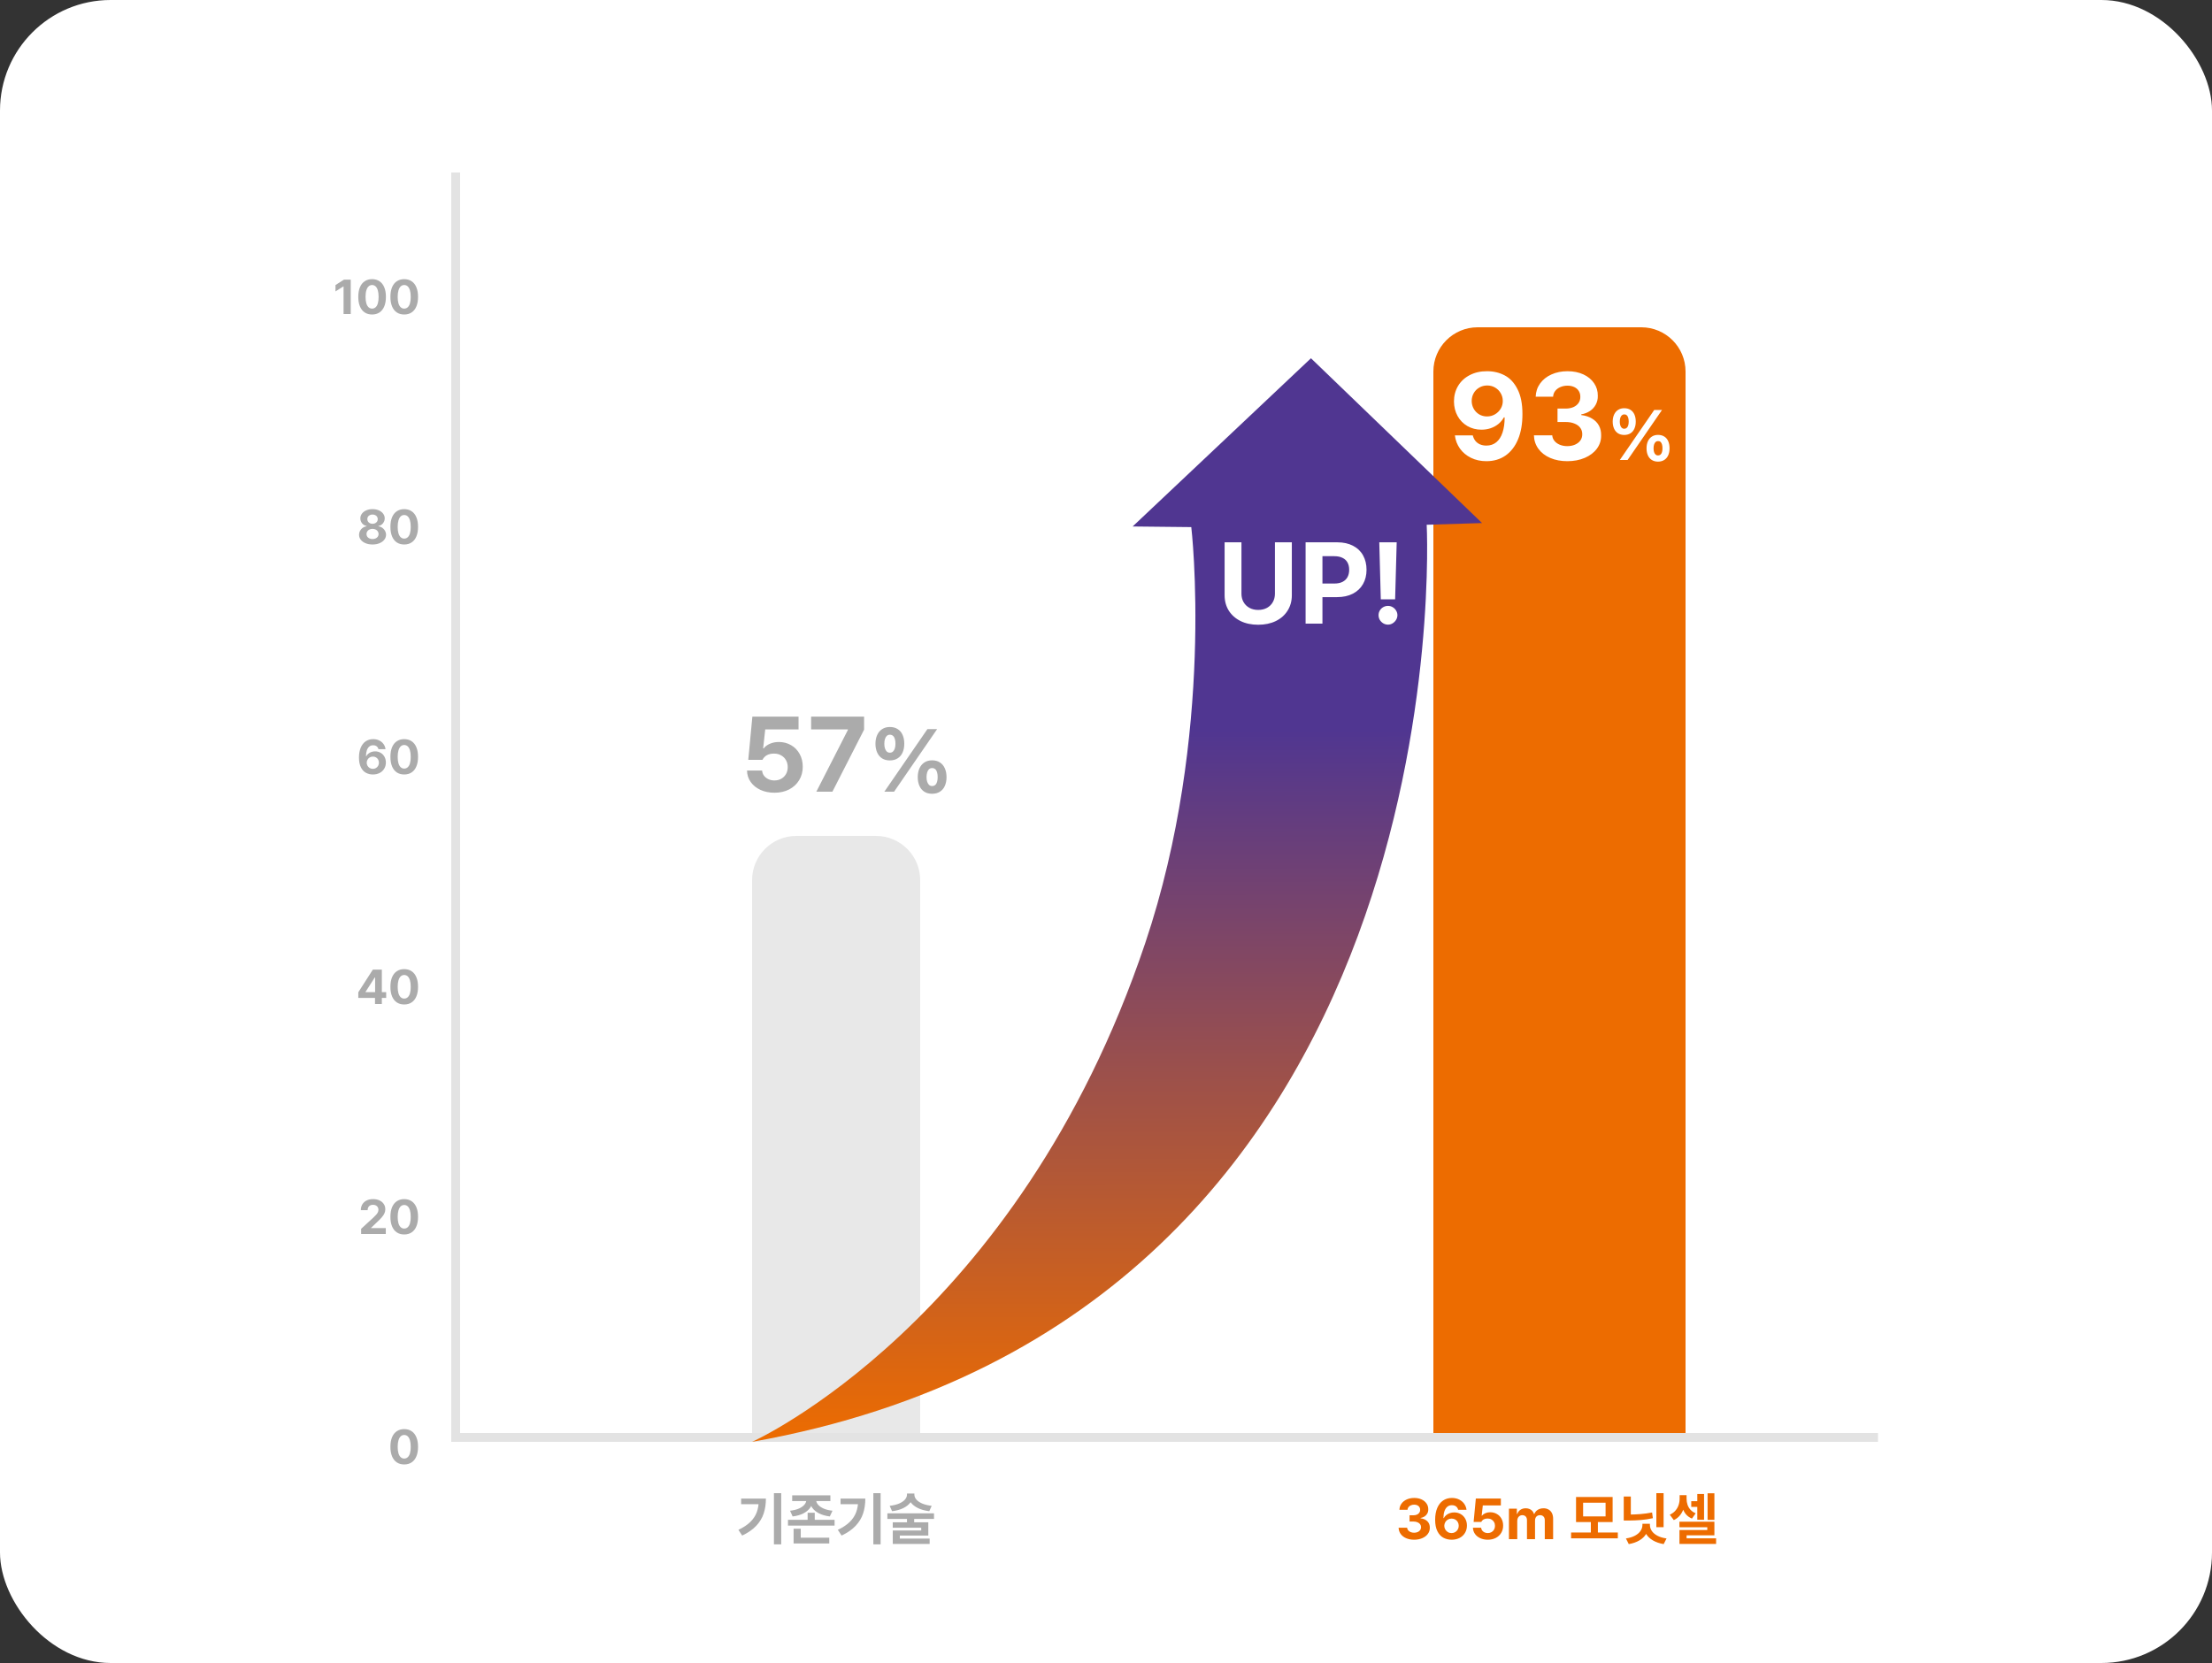 <svg width="500" height="376" viewBox="0 0 500 376" fill="none" xmlns="http://www.w3.org/2000/svg">
<rect x="0" y="0" width="500" height="376" fill="#333333" stroke="none"/>
<rect width="500" height="376" rx="25" fill="white"/>
<path d="M176.584 349.168H174.94V337.603H176.584V349.168ZM173.125 338.821C173.125 340.061 172.957 341.187 172.623 342.198C172.293 343.205 171.732 344.132 170.941 344.979C170.15 345.821 169.09 346.557 167.761 347.188L166.91 345.893C168.023 345.368 168.916 344.778 169.589 344.122C170.262 343.466 170.75 342.729 171.055 341.913C171.36 341.096 171.512 340.161 171.512 339.107V338.821H173.125ZM172.255 340.097H167.526V338.821H172.255V340.097ZM183.693 339.113C183.693 339.74 183.518 340.315 183.167 340.84C182.819 341.365 182.305 341.805 181.624 342.16C180.947 342.511 180.128 342.746 179.167 342.865L178.583 341.57C179.383 341.485 180.058 341.318 180.608 341.068C181.163 340.814 181.577 340.518 181.853 340.18C182.128 339.837 182.265 339.481 182.265 339.113V338.828H183.693V339.113ZM184.48 339.113C184.48 339.481 184.618 339.837 184.893 340.18C185.168 340.518 185.585 340.814 186.144 341.068C186.702 341.318 187.379 341.485 188.175 341.57L187.572 342.865C186.615 342.746 185.797 342.511 185.115 342.16C184.434 341.805 183.916 341.367 183.56 340.846C183.205 340.321 183.027 339.744 183.027 339.113V338.828H184.48V339.113ZM187.699 339.393H179.066V338.098H187.699V339.393ZM187.451 348.971H179.383V347.664H187.451V348.971ZM181.002 348.165H179.383V345.639H181.002V348.165ZM188.651 344.94H178.114V343.633H188.651V344.94ZM184.163 344.185H182.557V342.033H184.163V344.185ZM199.055 349.168H197.411V337.603H199.055V349.168ZM195.595 338.821C195.595 340.061 195.428 341.187 195.094 342.198C194.764 343.205 194.203 344.132 193.412 344.979C192.62 345.821 191.56 346.557 190.231 347.188L189.381 345.893C190.494 345.368 191.387 344.778 192.06 344.122C192.732 343.466 193.221 342.729 193.526 341.913C193.831 341.096 193.983 340.161 193.983 339.107V338.821H195.595ZM194.726 340.097H189.997V338.821H194.726V340.097ZM206.393 337.92C206.393 338.559 206.2 339.143 205.815 339.672C205.434 340.197 204.886 340.635 204.171 340.986C203.46 341.333 202.618 341.563 201.645 341.678L201.099 340.465C201.937 340.368 202.65 340.194 203.238 339.945C203.826 339.691 204.268 339.388 204.564 339.037C204.865 338.686 205.015 338.313 205.015 337.92V337.679H206.393V337.92ZM206.685 337.92C206.685 338.313 206.833 338.686 207.129 339.037C207.429 339.388 207.874 339.691 208.462 339.945C209.05 340.194 209.761 340.368 210.595 340.465L210.055 341.678C209.082 341.563 208.236 341.333 207.516 340.986C206.797 340.635 206.244 340.197 205.859 339.672C205.479 339.143 205.288 338.559 205.288 337.92V337.679H206.685V337.92ZM206.64 344.756H205.015V343.138H206.64V344.756ZM211.122 343.43H200.584V342.154H211.122V343.43ZM209.833 347.181H203.396V348.197H201.803V346.039H208.233V345.417H201.797V344.191H209.833V347.181ZM210.138 349.085H201.803V347.873H210.138V349.085Z" fill="#ABABAB"/>
<path d="M319.646 348.127C318.977 348.127 318.379 348.013 317.85 347.784C317.321 347.556 316.906 347.234 316.605 346.819C316.309 346.405 316.155 345.935 316.142 345.41H318.065C318.078 345.626 318.154 345.821 318.294 345.994C318.434 346.168 318.622 346.303 318.859 346.4C319.096 346.498 319.358 346.546 319.646 346.546C319.946 346.546 320.217 346.493 320.458 346.388C320.704 346.278 320.892 346.13 321.023 345.943C321.155 345.753 321.218 345.537 321.214 345.296C321.218 345.046 321.15 344.824 321.011 344.629C320.871 344.435 320.668 344.285 320.401 344.179C320.139 344.069 319.83 344.014 319.475 344.014H318.618V342.604H319.475C319.775 342.604 320.044 342.554 320.281 342.452C320.518 342.346 320.7 342.2 320.827 342.014C320.954 341.828 321.015 341.616 321.011 341.379C321.015 341.147 320.962 340.941 320.852 340.764C320.742 340.582 320.583 340.442 320.376 340.345C320.169 340.247 319.932 340.199 319.665 340.199C319.394 340.199 319.147 340.247 318.922 340.345C318.698 340.438 318.516 340.573 318.376 340.751C318.241 340.924 318.167 341.128 318.154 341.36H316.326C316.343 340.84 316.498 340.376 316.79 339.97C317.082 339.564 317.477 339.249 317.977 339.024C318.48 338.796 319.043 338.682 319.665 338.682C320.296 338.682 320.852 338.794 321.334 339.018C321.817 339.242 322.191 339.551 322.458 339.945C322.725 340.338 322.854 340.778 322.845 341.265C322.854 341.599 322.784 341.904 322.636 342.179C322.492 342.454 322.287 342.681 322.02 342.858C321.758 343.032 321.453 343.15 321.106 343.214V343.284C321.555 343.339 321.935 343.464 322.249 343.658C322.566 343.849 322.805 344.094 322.966 344.395C323.127 344.695 323.203 345.038 323.194 345.423C323.203 345.935 323.055 346.398 322.75 346.813C322.445 347.223 322.022 347.545 321.48 347.778C320.939 348.011 320.327 348.127 319.646 348.127ZM328.114 348.127C327.432 348.123 326.815 347.972 326.26 347.676C325.706 347.38 325.257 346.896 324.915 346.223C324.572 345.55 324.4 344.68 324.4 343.614C324.4 342.594 324.555 341.714 324.864 340.973C325.177 340.228 325.617 339.661 326.184 339.272C326.755 338.878 327.422 338.682 328.184 338.682C328.789 338.682 329.328 338.798 329.802 339.031C330.28 339.264 330.666 339.583 330.958 339.989C331.25 340.396 331.427 340.853 331.491 341.36H329.605C329.555 341.145 329.464 340.958 329.333 340.802C329.206 340.641 329.045 340.52 328.85 340.44C328.655 340.36 328.433 340.319 328.184 340.319C327.773 340.319 327.426 340.438 327.143 340.675C326.863 340.908 326.65 341.242 326.501 341.678C326.353 342.114 326.277 342.636 326.273 343.246H326.349C326.493 342.975 326.683 342.744 326.92 342.554C327.162 342.359 327.435 342.211 327.739 342.109C328.048 342.004 328.37 341.951 328.704 341.951C329.25 341.951 329.743 342.078 330.183 342.332C330.623 342.585 330.966 342.939 331.211 343.392C331.461 343.84 331.586 344.35 331.586 344.921C331.586 345.539 331.44 346.091 331.148 346.578C330.86 347.065 330.452 347.446 329.923 347.721C329.398 347.992 328.795 348.127 328.114 348.127ZM328.101 346.623C328.41 346.623 328.687 346.551 328.933 346.407C329.182 346.259 329.377 346.06 329.517 345.81C329.66 345.556 329.732 345.279 329.732 344.979C329.732 344.67 329.663 344.39 329.523 344.141C329.383 343.891 329.191 343.696 328.945 343.557C328.7 343.417 328.423 343.347 328.114 343.347C327.809 343.347 327.532 343.419 327.282 343.563C327.033 343.707 326.836 343.904 326.692 344.153C326.548 344.403 326.472 344.68 326.463 344.985C326.468 345.277 326.54 345.548 326.679 345.797C326.823 346.047 327.018 346.248 327.263 346.4C327.513 346.549 327.792 346.623 328.101 346.623ZM336.296 348.127C335.67 348.127 335.103 348.011 334.595 347.778C334.087 347.545 333.687 347.221 333.395 346.807C333.107 346.392 332.957 345.926 332.944 345.41H334.792C334.813 345.647 334.891 345.857 335.026 346.039C335.166 346.221 335.346 346.364 335.566 346.47C335.79 346.572 336.034 346.623 336.296 346.623C336.609 346.623 336.888 346.553 337.134 346.413C337.383 346.273 337.578 346.081 337.718 345.835C337.857 345.586 337.927 345.304 337.927 344.991C337.927 344.665 337.855 344.38 337.711 344.134C337.572 343.885 337.375 343.69 337.121 343.55C336.871 343.406 336.586 343.334 336.264 343.334C335.921 343.33 335.632 343.392 335.395 343.519C335.158 343.646 334.969 343.84 334.83 344.103H333.097L333.598 338.809H339.254V340.376H335.172L334.918 342.693H334.988C335.166 342.461 335.42 342.272 335.75 342.128C336.08 341.985 336.442 341.913 336.835 341.913C337.39 341.913 337.891 342.042 338.34 342.3C338.793 342.554 339.144 342.911 339.394 343.373C339.647 343.834 339.772 344.356 339.768 344.94C339.772 345.55 339.626 346.098 339.33 346.584C339.038 347.067 338.63 347.446 338.105 347.721C337.58 347.992 336.977 348.127 336.296 348.127ZM341.082 341.106H342.872V342.312H342.948C343.101 341.902 343.344 341.585 343.678 341.36C344.013 341.132 344.41 341.018 344.872 341.018C345.181 341.018 345.462 341.07 345.716 341.176C345.974 341.278 346.19 341.426 346.363 341.621C346.537 341.815 346.664 342.046 346.744 342.312H346.808C346.909 342.05 347.059 341.822 347.258 341.627C347.457 341.432 347.696 341.282 347.976 341.176C348.255 341.07 348.56 341.018 348.89 341.018C349.321 341.018 349.7 341.111 350.026 341.297C350.356 341.479 350.612 341.748 350.794 342.103C350.976 342.454 351.067 342.877 351.067 343.373V348H349.182V343.728C349.182 343.351 349.082 343.066 348.883 342.871C348.684 342.672 348.424 342.573 348.103 342.573C347.87 342.573 347.669 342.624 347.5 342.725C347.334 342.822 347.205 342.962 347.112 343.144C347.023 343.322 346.979 343.533 346.979 343.779V348H345.157V343.677C345.157 343.457 345.113 343.263 345.024 343.093C344.939 342.924 344.817 342.795 344.656 342.706C344.495 342.617 344.309 342.573 344.097 342.573C343.886 342.573 343.693 342.626 343.52 342.731C343.35 342.833 343.215 342.981 343.113 343.176C343.012 343.37 342.961 343.597 342.961 343.855V348H341.082V341.106ZM365.692 347.816H355.129V346.489H365.692V347.816ZM361.185 346.807H359.592V343.893H361.185V346.807ZM364.518 344.128H356.247V338.472H364.518V344.128ZM357.846 342.858H362.924V339.761H357.846V342.858ZM376.039 345.296H374.401V337.603H376.039V345.296ZM368.631 343.163H367.031V338.364H368.631V343.163ZM368.034 342.439C368.978 342.439 369.894 342.403 370.783 342.332C371.671 342.26 372.556 342.139 373.436 341.97L373.614 343.258C372.729 343.453 371.832 343.59 370.922 343.671C370.017 343.747 369.054 343.787 368.034 343.792H367.031V342.439H368.034ZM372.63 344.788C372.63 345.516 372.456 346.18 372.109 346.781C371.762 347.378 371.252 347.875 370.58 348.273C369.907 348.675 369.103 348.956 368.167 349.117L367.526 347.841C368.335 347.719 369.018 347.507 369.577 347.207C370.139 346.902 370.558 346.54 370.833 346.121C371.113 345.702 371.252 345.258 371.252 344.788V344.521H372.63V344.788ZM372.947 344.788C372.947 345.262 373.085 345.708 373.36 346.127C373.635 346.542 374.054 346.904 374.617 347.213C375.184 347.518 375.88 347.727 376.705 347.841L376.058 349.117C375.11 348.956 374.295 348.675 373.614 348.273C372.937 347.875 372.42 347.378 372.065 346.781C371.709 346.185 371.532 345.52 371.532 344.788V344.521H372.947V344.788ZM384.246 340.707H382.291V339.418H384.246V340.707ZM380.92 338.84C380.92 339.547 380.829 340.216 380.647 340.846C380.465 341.472 380.184 342.035 379.803 342.535C379.422 343.03 378.937 343.415 378.349 343.69L377.435 342.471C377.951 342.238 378.375 341.932 378.705 341.551C379.035 341.17 379.276 340.751 379.428 340.294C379.585 339.833 379.663 339.348 379.663 338.84V338.047H380.92V338.84ZM381.231 338.853C381.231 339.335 381.303 339.79 381.447 340.218C381.591 340.641 381.815 341.02 382.12 341.354C382.429 341.688 382.82 341.953 383.294 342.147L382.45 343.347C381.878 343.11 381.413 342.772 381.053 342.332C380.698 341.887 380.44 341.373 380.279 340.789C380.118 340.201 380.038 339.556 380.038 338.853V338.047H381.231V338.853ZM387.521 343.646H385.979V337.628H387.521V343.646ZM385.186 343.607H383.656V337.793H385.186V343.607ZM387.521 347.137H381.237V348.552H379.625V345.937H385.916V345.309H379.619V344.058H387.521V347.137ZM387.909 349.085H379.625V347.816H387.909V349.085Z" fill="#ED6C00"/>
<line x1="102.5" y1="325" x2="424.5" y2="325" stroke="#E3E3E3" stroke-width="2"/>
<line x1="103" y1="326" x2="103" y2="39" stroke="#E3E3E3" stroke-width="2"/>
<path d="M79.279 71H77.657V64.759H77.614L75.836 65.887V64.447L77.759 63.223H79.279V71ZM84.107 71.107C83.459 71.107 82.901 70.952 82.432 70.64C81.966 70.329 81.608 69.874 81.357 69.276C81.11 68.674 80.987 67.953 80.987 67.111C80.987 66.27 81.11 65.55 81.357 64.952C81.608 64.354 81.968 63.899 82.437 63.588C82.906 63.273 83.463 63.115 84.107 63.115C84.752 63.115 85.309 63.273 85.778 63.588C86.247 63.899 86.607 64.356 86.857 64.957C87.108 65.555 87.233 66.273 87.233 67.111C87.233 67.956 87.108 68.678 86.857 69.276C86.61 69.874 86.252 70.329 85.783 70.64C85.314 70.952 84.755 71.107 84.107 71.107ZM84.107 69.775C84.408 69.775 84.67 69.677 84.892 69.48C85.117 69.283 85.289 68.986 85.407 68.588C85.525 68.187 85.583 67.695 85.579 67.111C85.579 66.531 85.52 66.043 85.402 65.645C85.284 65.244 85.114 64.943 84.892 64.743C84.67 64.542 84.408 64.442 84.107 64.442C83.807 64.442 83.545 64.542 83.323 64.743C83.105 64.943 82.935 65.244 82.813 65.645C82.691 66.043 82.63 66.531 82.63 67.111C82.63 67.695 82.689 68.187 82.808 68.588C82.929 68.986 83.101 69.283 83.323 69.48C83.545 69.677 83.807 69.775 84.107 69.775ZM91.369 71.107C90.721 71.107 90.162 70.952 89.693 70.64C89.228 70.329 88.87 69.874 88.619 69.276C88.372 68.674 88.249 67.953 88.249 67.111C88.249 66.27 88.372 65.55 88.619 64.952C88.87 64.354 89.23 63.899 89.699 63.588C90.168 63.273 90.725 63.115 91.369 63.115C92.014 63.115 92.57 63.273 93.04 63.588C93.509 63.899 93.868 64.356 94.119 64.957C94.37 65.555 94.495 66.273 94.495 67.111C94.495 67.956 94.37 68.678 94.119 69.276C93.872 69.874 93.514 70.329 93.045 70.64C92.576 70.952 92.017 71.107 91.369 71.107ZM91.369 69.775C91.67 69.775 91.931 69.677 92.153 69.48C92.379 69.283 92.551 68.986 92.669 68.588C92.787 68.187 92.844 67.695 92.841 67.111C92.841 66.531 92.782 66.043 92.664 65.645C92.545 65.244 92.375 64.943 92.153 64.743C91.931 64.542 91.67 64.442 91.369 64.442C91.068 64.442 90.807 64.542 90.585 64.743C90.367 64.943 90.197 65.244 90.075 65.645C89.953 66.043 89.892 66.531 89.892 67.111C89.892 67.695 89.951 68.187 90.069 68.588C90.191 68.986 90.363 69.283 90.585 69.48C90.807 69.677 91.068 69.775 91.369 69.775Z" fill="#ABABAB"/>
<path d="M84.204 123.107C83.624 123.107 83.101 123.013 82.636 122.823C82.174 122.633 81.812 122.37 81.551 122.033C81.289 121.697 81.159 121.321 81.159 120.905C81.159 120.587 81.234 120.289 81.384 120.014C81.535 119.734 81.739 119.505 81.997 119.326C82.258 119.147 82.548 119.034 82.867 118.988V118.929C82.595 118.875 82.351 118.768 82.136 118.606C81.921 118.442 81.753 118.238 81.631 117.994C81.51 117.751 81.449 117.489 81.449 117.21C81.449 116.812 81.569 116.454 81.809 116.136C82.049 115.813 82.378 115.563 82.797 115.384C83.216 115.205 83.685 115.115 84.204 115.115C84.727 115.115 85.198 115.205 85.617 115.384C86.039 115.563 86.369 115.813 86.605 116.136C86.845 116.454 86.965 116.812 86.965 117.21C86.965 117.489 86.902 117.751 86.777 117.994C86.655 118.238 86.487 118.442 86.272 118.606C86.061 118.768 85.817 118.875 85.541 118.929V118.988C85.86 119.034 86.148 119.147 86.406 119.326C86.668 119.505 86.875 119.734 87.029 120.014C87.183 120.289 87.26 120.587 87.26 120.905C87.26 121.321 87.128 121.697 86.863 122.033C86.601 122.37 86.238 122.633 85.772 122.823C85.311 123.013 84.788 123.107 84.204 123.107ZM84.204 121.877C84.473 121.877 84.711 121.829 84.918 121.732C85.126 121.636 85.287 121.501 85.402 121.33C85.516 121.158 85.574 120.964 85.574 120.75C85.574 120.524 85.515 120.322 85.397 120.143C85.278 119.964 85.115 119.824 84.908 119.724C84.7 119.623 84.466 119.573 84.204 119.573C83.946 119.573 83.713 119.623 83.506 119.724C83.298 119.824 83.135 119.964 83.017 120.143C82.899 120.322 82.842 120.524 82.845 120.75C82.842 120.964 82.897 121.158 83.012 121.33C83.126 121.501 83.287 121.636 83.495 121.732C83.703 121.829 83.939 121.877 84.204 121.877ZM84.204 118.429C84.43 118.429 84.632 118.384 84.811 118.295C84.994 118.202 85.135 118.076 85.235 117.919C85.336 117.758 85.386 117.577 85.386 117.376C85.386 117.172 85.336 116.992 85.235 116.834C85.139 116.676 84.999 116.555 84.816 116.469C84.637 116.379 84.433 116.334 84.204 116.334C83.978 116.334 83.774 116.379 83.592 116.469C83.413 116.555 83.273 116.676 83.173 116.834C83.076 116.992 83.028 117.172 83.028 117.376C83.028 117.577 83.078 117.758 83.178 117.919C83.282 118.076 83.424 118.202 83.603 118.295C83.782 118.384 83.982 118.429 84.204 118.429ZM91.369 123.107C90.721 123.107 90.162 122.952 89.693 122.64C89.228 122.329 88.87 121.874 88.619 121.276C88.372 120.674 88.249 119.953 88.249 119.111C88.249 118.27 88.372 117.55 88.619 116.952C88.87 116.354 89.23 115.899 89.699 115.588C90.168 115.273 90.725 115.115 91.369 115.115C92.014 115.115 92.57 115.273 93.04 115.588C93.509 115.899 93.868 116.356 94.119 116.958C94.37 117.556 94.495 118.273 94.495 119.111C94.495 119.956 94.37 120.678 94.119 121.276C93.872 121.874 93.514 122.329 93.045 122.64C92.576 122.952 92.017 123.107 91.369 123.107ZM91.369 121.775C91.67 121.775 91.931 121.677 92.153 121.48C92.379 121.283 92.551 120.986 92.669 120.588C92.787 120.187 92.844 119.695 92.841 119.111C92.841 118.531 92.782 118.042 92.664 117.645C92.545 117.244 92.375 116.943 92.153 116.743C91.931 116.542 91.67 116.442 91.369 116.442C91.068 116.442 90.807 116.542 90.585 116.743C90.367 116.943 90.197 117.244 90.075 117.645C89.953 118.042 89.892 118.531 89.892 119.111C89.892 119.695 89.951 120.187 90.069 120.588C90.191 120.986 90.363 121.283 90.585 121.48C90.807 121.677 91.068 121.775 91.369 121.775Z" fill="#ABABAB"/>
<path d="M84.285 175.107C83.708 175.104 83.185 174.977 82.716 174.726C82.247 174.475 81.868 174.065 81.578 173.496C81.288 172.927 81.143 172.191 81.143 171.289C81.143 170.426 81.273 169.681 81.535 169.054C81.8 168.424 82.172 167.944 82.652 167.615C83.135 167.282 83.699 167.115 84.344 167.115C84.856 167.115 85.312 167.214 85.713 167.411C86.118 167.608 86.444 167.878 86.691 168.222C86.938 168.565 87.088 168.952 87.142 169.382H85.547C85.504 169.199 85.427 169.042 85.316 168.909C85.209 168.773 85.072 168.671 84.908 168.603C84.743 168.535 84.555 168.501 84.344 168.501C83.996 168.501 83.703 168.601 83.463 168.802C83.227 168.999 83.046 169.282 82.92 169.65C82.795 170.019 82.731 170.461 82.727 170.977H82.791C82.913 170.748 83.074 170.553 83.275 170.392C83.479 170.227 83.71 170.102 83.968 170.016C84.229 169.926 84.501 169.881 84.784 169.881C85.246 169.881 85.663 169.989 86.036 170.204C86.408 170.418 86.698 170.717 86.906 171.101C87.117 171.48 87.223 171.912 87.223 172.395C87.223 172.918 87.099 173.385 86.852 173.797C86.609 174.209 86.263 174.531 85.815 174.764C85.371 174.993 84.861 175.107 84.285 175.107ZM84.274 173.834C84.535 173.834 84.77 173.774 84.978 173.652C85.189 173.527 85.353 173.358 85.472 173.147C85.593 172.932 85.654 172.698 85.654 172.443C85.654 172.182 85.595 171.946 85.477 171.734C85.359 171.523 85.196 171.358 84.988 171.24C84.781 171.122 84.546 171.063 84.285 171.063C84.027 171.063 83.792 171.124 83.581 171.246C83.37 171.367 83.203 171.534 83.082 171.745C82.96 171.956 82.895 172.191 82.888 172.449C82.892 172.696 82.953 172.925 83.071 173.136C83.192 173.347 83.357 173.518 83.565 173.646C83.776 173.772 84.013 173.834 84.274 173.834ZM91.369 175.107C90.721 175.107 90.162 174.952 89.693 174.64C89.228 174.329 88.87 173.874 88.619 173.276C88.372 172.674 88.249 171.953 88.249 171.111C88.249 170.27 88.372 169.55 88.619 168.952C88.87 168.354 89.23 167.899 89.699 167.588C90.168 167.273 90.725 167.115 91.369 167.115C92.014 167.115 92.57 167.273 93.04 167.588C93.509 167.899 93.868 168.356 94.119 168.958C94.37 169.556 94.495 170.273 94.495 171.111C94.495 171.956 94.37 172.678 94.119 173.276C93.872 173.874 93.514 174.329 93.045 174.64C92.576 174.952 92.017 175.107 91.369 175.107ZM91.369 173.775C91.67 173.775 91.931 173.677 92.153 173.48C92.379 173.283 92.551 172.986 92.669 172.588C92.787 172.187 92.844 171.695 92.841 171.111C92.841 170.531 92.782 170.042 92.664 169.645C92.545 169.244 92.375 168.943 92.153 168.743C91.931 168.542 91.67 168.442 91.369 168.442C91.068 168.442 90.807 168.542 90.585 168.743C90.367 168.943 90.197 169.244 90.075 169.645C89.953 170.042 89.892 170.531 89.892 171.111C89.892 171.695 89.951 172.187 90.069 172.588C90.191 172.986 90.363 173.283 90.585 173.48C90.807 173.677 91.068 173.775 91.369 173.775Z" fill="#ABABAB"/>
<path d="M80.992 224.347L84.279 219.223H85.375V220.995H84.72L82.625 224.261V224.325H87.293V225.625H80.992V224.347ZM84.768 225.233L84.79 224.669V219.223H86.31V227H84.768V225.233ZM91.369 227.107C90.721 227.107 90.162 226.952 89.693 226.64C89.228 226.329 88.87 225.874 88.619 225.276C88.372 224.674 88.249 223.953 88.249 223.111C88.249 222.27 88.372 221.55 88.619 220.952C88.87 220.354 89.23 219.899 89.699 219.588C90.168 219.273 90.725 219.115 91.369 219.115C92.014 219.115 92.57 219.273 93.04 219.588C93.509 219.899 93.868 220.356 94.119 220.958C94.37 221.556 94.495 222.273 94.495 223.111C94.495 223.956 94.37 224.678 94.119 225.276C93.872 225.874 93.514 226.329 93.045 226.64C92.576 226.952 92.017 227.107 91.369 227.107ZM91.369 225.775C91.67 225.775 91.931 225.677 92.153 225.48C92.379 225.283 92.551 224.986 92.669 224.588C92.787 224.187 92.844 223.695 92.841 223.111C92.841 222.531 92.782 222.042 92.664 221.645C92.545 221.244 92.375 220.943 92.153 220.743C91.931 220.542 91.67 220.442 91.369 220.442C91.068 220.442 90.807 220.542 90.585 220.743C90.367 220.943 90.197 221.244 90.075 221.645C89.953 222.042 89.892 222.531 89.892 223.111C89.892 223.695 89.951 224.187 90.069 224.588C90.191 224.986 90.363 225.283 90.585 225.48C90.807 225.677 91.068 225.775 91.369 225.775Z" fill="#ABABAB"/>
<path d="M81.626 277.834L84.424 275.262C84.7 274.997 84.915 274.778 85.069 274.606C85.223 274.431 85.339 274.256 85.418 274.08C85.5 273.901 85.541 273.711 85.541 273.511C85.541 273.289 85.488 273.094 85.38 272.925C85.273 272.753 85.126 272.623 84.94 272.533C84.754 272.444 84.543 272.399 84.306 272.399C84.066 272.399 83.853 272.447 83.667 272.544C83.484 272.641 83.343 272.782 83.243 272.968C83.146 273.151 83.098 273.364 83.098 273.607H81.561C81.561 273.11 81.676 272.673 81.905 272.297C82.138 271.917 82.462 271.625 82.877 271.421C83.296 271.217 83.778 271.115 84.322 271.115C84.87 271.115 85.353 271.212 85.772 271.405C86.191 271.599 86.516 271.869 86.745 272.216C86.977 272.564 87.094 272.961 87.094 273.409C87.094 273.713 87.035 274.007 86.916 274.29C86.802 274.572 86.598 274.886 86.304 275.229C86.014 275.573 85.601 275.989 85.064 276.476L83.876 277.62V277.673H87.207V279H81.631L81.626 277.834ZM91.369 279.107C90.721 279.107 90.162 278.952 89.693 278.64C89.228 278.329 88.87 277.874 88.619 277.276C88.372 276.674 88.249 275.953 88.249 275.111C88.249 274.27 88.372 273.55 88.619 272.952C88.87 272.354 89.23 271.899 89.699 271.588C90.168 271.273 90.725 271.115 91.369 271.115C92.014 271.115 92.57 271.273 93.04 271.588C93.509 271.899 93.868 272.356 94.119 272.958C94.37 273.556 94.495 274.273 94.495 275.111C94.495 275.956 94.37 276.678 94.119 277.276C93.872 277.874 93.514 278.329 93.045 278.64C92.576 278.952 92.017 279.107 91.369 279.107ZM91.369 277.775C91.67 277.775 91.931 277.677 92.153 277.48C92.379 277.283 92.551 276.986 92.669 276.588C92.787 276.187 92.844 275.695 92.841 275.111C92.841 274.531 92.782 274.042 92.664 273.645C92.545 273.244 92.375 272.943 92.153 272.743C91.931 272.542 91.67 272.442 91.369 272.442C91.068 272.442 90.807 272.542 90.585 272.743C90.367 272.943 90.197 273.244 90.075 273.645C89.953 274.042 89.892 274.531 89.892 275.111C89.892 275.695 89.951 276.187 90.069 276.588C90.191 276.986 90.363 277.283 90.585 277.48C90.807 277.677 91.068 277.775 91.369 277.775Z" fill="#ABABAB"/>
<path d="M91.369 331.107C90.721 331.107 90.162 330.952 89.693 330.64C89.228 330.329 88.87 329.874 88.619 329.276C88.372 328.674 88.249 327.953 88.249 327.111C88.249 326.27 88.372 325.55 88.619 324.952C88.87 324.354 89.23 323.899 89.699 323.588C90.168 323.273 90.725 323.115 91.369 323.115C92.014 323.115 92.57 323.273 93.04 323.588C93.509 323.899 93.868 324.356 94.119 324.958C94.37 325.556 94.495 326.273 94.495 327.111C94.495 327.956 94.37 328.678 94.119 329.276C93.872 329.874 93.514 330.329 93.045 330.64C92.576 330.952 92.017 331.107 91.369 331.107ZM91.369 329.775C91.67 329.775 91.931 329.677 92.153 329.48C92.379 329.283 92.551 328.986 92.669 328.588C92.787 328.187 92.844 327.695 92.841 327.111C92.841 326.531 92.782 326.042 92.664 325.645C92.545 325.244 92.375 324.943 92.153 324.743C91.931 324.542 91.67 324.442 91.369 324.442C91.068 324.442 90.807 324.542 90.585 324.743C90.367 324.943 90.197 325.244 90.075 325.645C89.953 326.042 89.892 326.531 89.892 327.111C89.892 327.695 89.951 328.187 90.069 328.588C90.191 328.986 90.363 329.283 90.585 329.48C90.807 329.677 91.068 329.775 91.369 329.775Z" fill="#ABABAB"/>
<path d="M170 199C170 193.477 174.477 189 180 189H198C203.523 189 208 193.477 208 199V324H170V199Z" fill="#E8E8E8"/>
<path d="M324 84C324 78.477 328.477 74 334 74H371C376.523 74 381 78.477 381 84V324H324V84Z" fill="#ED6C00"/>
<path d="M256.023 119.035L269.278 119.176C269.278 119.176 274.818 165.817 258.857 213.267C230.002 299.103 170 326 170 326C331.912 297.181 322.488 118.648 322.488 118.648L335 118.261L296.329 81L256.023 119.035Z" fill="url(#paint0_linear_941_5918)"/>
<path d="M292.006 122.617V134.563C292.006 135.884 291.688 137.048 291.054 138.055C290.427 139.062 289.539 139.849 288.388 140.416C287.237 140.975 285.908 141.254 284.401 141.254C282.886 141.254 281.558 140.975 280.415 140.416C279.272 139.849 278.384 139.062 277.749 138.055C277.123 137.048 276.81 135.884 276.81 134.563V122.617H280.618V134.246C280.618 134.94 280.775 135.566 281.088 136.125C281.401 136.675 281.845 137.111 282.421 137.433C282.996 137.746 283.657 137.902 284.401 137.902C285.155 137.902 285.819 137.746 286.395 137.433C286.97 137.111 287.41 136.675 287.715 136.125C288.028 135.566 288.185 134.94 288.185 134.246V122.617H292.006ZM295.116 122.617H302.302C303.673 122.617 304.854 122.88 305.844 123.404C306.842 123.921 307.6 124.648 308.116 125.588C308.632 126.527 308.891 127.606 308.891 128.825C308.891 130.052 308.624 131.132 308.091 132.062C307.566 132.985 306.8 133.709 305.793 134.233C304.794 134.75 303.601 135.008 302.213 135.008H297.592V131.936H301.616C302.353 131.936 302.97 131.809 303.47 131.555C303.978 131.292 304.354 130.928 304.6 130.463C304.845 129.997 304.968 129.451 304.968 128.825C304.968 128.199 304.845 127.657 304.6 127.2C304.354 126.735 303.978 126.379 303.47 126.134C302.97 125.88 302.348 125.753 301.604 125.753H298.925V141H295.116V122.617ZM315.353 135.503H312.115L311.772 122.617H315.708L315.353 135.503ZM313.74 141.229C313.359 141.229 313.004 141.131 312.674 140.937C312.344 140.733 312.081 140.471 311.887 140.149C311.701 139.819 311.607 139.464 311.607 139.083C311.607 138.711 311.701 138.364 311.887 138.042C312.081 137.712 312.344 137.454 312.674 137.268C313.004 137.081 313.359 136.988 313.74 136.988C314.113 136.988 314.46 137.081 314.781 137.268C315.111 137.454 315.374 137.712 315.568 138.042C315.771 138.364 315.873 138.711 315.873 139.083C315.873 139.464 315.771 139.819 315.568 140.149C315.374 140.471 315.111 140.733 314.781 140.937C314.46 141.131 314.113 141.229 313.74 141.229Z" fill="white"/>
<path d="M336.146 83.93C337.614 83.93 338.945 84.249 340.139 84.887C341.333 85.516 342.294 86.555 343.023 88.004C343.762 89.444 344.131 91.303 344.131 93.582C344.14 95.797 343.812 97.706 343.146 99.311C342.481 100.915 341.533 102.145 340.303 103.002C339.081 103.85 337.641 104.273 335.982 104.273C334.688 104.273 333.526 104.018 332.496 103.508C331.466 102.997 330.637 102.305 330.008 101.43C329.379 100.546 328.996 99.547 328.859 98.436H332.906C333.025 98.919 333.221 99.333 333.494 99.68C333.777 100.026 334.128 100.29 334.547 100.473C334.975 100.655 335.454 100.746 335.982 100.746C336.867 100.746 337.618 100.491 338.238 99.981C338.858 99.47 339.323 98.741 339.633 97.793C339.952 96.836 340.111 95.697 340.111 94.375H339.934C339.624 94.94 339.214 95.432 338.703 95.852C338.193 96.271 337.605 96.594 336.939 96.822C336.283 97.041 335.59 97.15 334.861 97.15C333.695 97.15 332.637 96.877 331.689 96.33C330.751 95.783 330.012 95.027 329.475 94.061C328.937 93.085 328.663 91.996 328.654 90.793C328.654 89.471 328.964 88.291 329.584 87.252C330.213 86.204 331.097 85.388 332.236 84.805C333.376 84.212 334.679 83.921 336.146 83.93ZM336.16 87.156C335.504 87.156 334.907 87.316 334.369 87.635C333.831 87.945 333.412 88.368 333.111 88.906C332.811 89.435 332.66 90.023 332.66 90.67C332.669 91.317 332.824 91.905 333.125 92.434C333.426 92.962 333.836 93.382 334.355 93.691C334.884 94.001 335.472 94.156 336.119 94.156C336.785 94.156 337.386 93.997 337.924 93.678C338.471 93.359 338.904 92.93 339.223 92.393C339.542 91.846 339.697 91.262 339.688 90.643C339.688 90.014 339.533 89.435 339.223 88.906C338.913 88.368 338.493 87.945 337.965 87.635C337.436 87.316 336.835 87.156 336.16 87.156ZM354.275 104.273C352.835 104.273 351.546 104.027 350.406 103.535C349.267 103.043 348.374 102.35 347.727 101.457C347.089 100.564 346.756 99.552 346.729 98.422H350.871C350.898 98.887 351.062 99.306 351.363 99.68C351.664 100.053 352.07 100.345 352.58 100.555C353.09 100.764 353.656 100.869 354.275 100.869C354.923 100.869 355.506 100.755 356.025 100.527C356.554 100.29 356.96 99.971 357.242 99.57C357.525 99.16 357.661 98.695 357.652 98.176C357.661 97.638 357.516 97.159 357.215 96.74C356.914 96.321 356.477 95.997 355.902 95.769C355.337 95.533 354.672 95.414 353.906 95.414H352.061V92.379H353.906C354.553 92.379 355.132 92.269 355.643 92.051C356.153 91.823 356.545 91.508 356.818 91.107C357.092 90.706 357.224 90.251 357.215 89.74C357.224 89.239 357.11 88.797 356.873 88.414C356.636 88.022 356.294 87.721 355.848 87.512C355.401 87.302 354.891 87.197 354.316 87.197C353.733 87.197 353.2 87.302 352.717 87.512C352.234 87.712 351.842 88.004 351.541 88.387C351.249 88.76 351.09 89.198 351.062 89.699H347.125C347.161 88.578 347.494 87.58 348.123 86.705C348.752 85.83 349.604 85.151 350.68 84.668C351.764 84.176 352.977 83.93 354.316 83.93C355.674 83.93 356.873 84.171 357.912 84.654C358.951 85.137 359.758 85.803 360.332 86.65C360.906 87.498 361.184 88.446 361.166 89.494C361.184 90.214 361.034 90.87 360.715 91.463C360.405 92.055 359.963 92.543 359.389 92.926C358.824 93.299 358.167 93.555 357.42 93.691V93.842C358.386 93.96 359.206 94.229 359.881 94.648C360.564 95.059 361.079 95.587 361.426 96.234C361.772 96.882 361.936 97.62 361.918 98.449C361.936 99.552 361.617 100.55 360.961 101.443C360.305 102.327 359.393 103.02 358.227 103.521C357.06 104.023 355.743 104.273 354.275 104.273ZM367.137 98.344C366.585 98.338 366.113 98.211 365.723 97.961C365.337 97.711 365.043 97.359 364.84 96.906C364.637 96.448 364.535 95.922 364.535 95.328C364.535 94.729 364.639 94.201 364.848 93.742C365.056 93.284 365.355 92.93 365.746 92.68C366.137 92.424 366.6 92.297 367.137 92.297C367.699 92.297 368.176 92.422 368.566 92.672C368.957 92.922 369.251 93.276 369.449 93.734C369.647 94.188 369.746 94.719 369.746 95.328C369.746 95.927 369.645 96.453 369.441 96.906C369.243 97.359 368.949 97.711 368.559 97.961C368.168 98.211 367.694 98.338 367.137 98.344ZM367.137 96.945C367.361 96.945 367.548 96.878 367.699 96.742C367.855 96.607 367.97 96.419 368.043 96.18C368.116 95.94 368.152 95.656 368.152 95.328C368.152 94.99 368.116 94.698 368.043 94.453C367.975 94.208 367.863 94.018 367.707 93.883C367.556 93.747 367.366 93.685 367.137 93.695C366.928 93.69 366.749 93.758 366.598 93.898C366.447 94.034 366.332 94.224 366.254 94.469C366.176 94.713 366.137 95 366.137 95.328C366.137 95.651 366.176 95.935 366.254 96.18C366.332 96.419 366.447 96.607 366.598 96.742C366.749 96.878 366.928 96.945 367.137 96.945ZM374.777 104.375C374.225 104.37 373.754 104.242 373.363 103.992C372.973 103.742 372.678 103.391 372.48 102.938C372.283 102.484 372.184 101.961 372.184 101.367C372.184 100.763 372.285 100.232 372.488 99.773C372.697 99.315 372.996 98.961 373.387 98.711C373.777 98.456 374.241 98.328 374.777 98.328C375.335 98.328 375.809 98.453 376.199 98.703C376.595 98.953 376.892 99.307 377.09 99.766C377.288 100.224 377.387 100.758 377.387 101.367C377.387 101.961 377.285 102.484 377.082 102.938C376.879 103.391 376.582 103.742 376.191 103.992C375.801 104.242 375.329 104.37 374.777 104.375ZM374.777 102.977C375.001 102.977 375.189 102.911 375.34 102.781C375.496 102.646 375.608 102.458 375.676 102.219C375.749 101.979 375.785 101.695 375.785 101.367C375.785 101.023 375.749 100.729 375.676 100.484C375.608 100.24 375.499 100.049 375.348 99.914C375.202 99.779 375.012 99.716 374.777 99.727C374.569 99.721 374.387 99.789 374.23 99.93C374.079 100.07 373.965 100.263 373.887 100.508C373.809 100.753 373.77 101.039 373.77 101.367C373.77 101.69 373.809 101.974 373.887 102.219C373.965 102.458 374.079 102.646 374.23 102.781C374.382 102.911 374.564 102.977 374.777 102.977ZM373.926 92.688H375.684L367.902 104H366.145L373.926 92.688Z" fill="white"/>
<path d="M175.045 179.234C173.881 179.234 172.83 179.02 171.893 178.59C170.963 178.16 170.229 177.566 169.689 176.809C169.15 176.043 168.873 175.18 168.857 174.219H172.268C172.299 174.648 172.439 175.035 172.689 175.379C172.947 175.715 173.283 175.98 173.697 176.176C174.111 176.363 174.561 176.457 175.045 176.457C175.631 176.457 176.15 176.328 176.604 176.07C177.057 175.812 177.412 175.457 177.67 175.004C177.928 174.543 178.057 174.023 178.057 173.445C178.057 172.852 177.924 172.324 177.658 171.863C177.4 171.402 177.037 171.043 176.568 170.785C176.107 170.52 175.58 170.387 174.986 170.387C174.354 170.379 173.814 170.496 173.369 170.738C172.932 170.973 172.588 171.328 172.338 171.805H169.139L170.064 162.031H180.506V164.926H172.971L172.502 169.203H172.631C172.951 168.773 173.416 168.426 174.025 168.16C174.635 167.895 175.307 167.762 176.041 167.762C177.064 167.762 177.986 168 178.807 168.477C179.635 168.945 180.283 169.609 180.752 170.469C181.221 171.32 181.455 172.281 181.455 173.352C181.455 174.484 181.186 175.496 180.646 176.387C180.107 177.277 179.354 177.977 178.385 178.484C177.416 178.984 176.303 179.234 175.045 179.234ZM191.662 165.031V164.926H183.342V162.031H195.318V164.973L188.158 179H184.525L191.662 165.031ZM201.141 171.93C200.451 171.93 199.861 171.773 199.373 171.461C198.891 171.142 198.523 170.699 198.27 170.133C198.016 169.56 197.889 168.902 197.889 168.16C197.889 167.411 198.019 166.751 198.279 166.178C198.54 165.605 198.914 165.162 199.402 164.85C199.891 164.531 200.47 164.371 201.141 164.371C201.837 164.371 202.43 164.531 202.918 164.85C203.413 165.162 203.784 165.605 204.031 166.178C204.279 166.744 204.402 167.405 204.402 168.16C204.402 168.909 204.275 169.57 204.021 170.143C203.768 170.709 203.393 171.148 202.898 171.461C202.41 171.773 201.824 171.93 201.141 171.93ZM201.141 170.182C201.421 170.182 201.655 170.097 201.844 169.928C202.033 169.758 202.173 169.524 202.264 169.225C202.361 168.925 202.41 168.57 202.41 168.16C202.41 167.743 202.365 167.382 202.273 167.076C202.189 166.77 202.049 166.536 201.854 166.373C201.665 166.204 201.427 166.119 201.141 166.119C200.874 166.119 200.646 166.204 200.457 166.373C200.275 166.542 200.135 166.783 200.037 167.096C199.939 167.402 199.891 167.757 199.891 168.16C199.891 168.564 199.939 168.919 200.037 169.225C200.135 169.524 200.275 169.758 200.457 169.928C200.646 170.097 200.874 170.182 201.141 170.182ZM210.691 179.469C210.001 179.469 209.412 179.312 208.924 179C208.442 178.681 208.074 178.238 207.82 177.672C207.573 177.105 207.449 176.451 207.449 175.709C207.449 174.96 207.576 174.299 207.83 173.727C208.09 173.154 208.462 172.708 208.943 172.389C209.432 172.07 210.014 171.91 210.691 171.91C211.388 171.91 211.98 172.07 212.469 172.389C212.957 172.708 213.325 173.154 213.572 173.727C213.826 174.293 213.953 174.954 213.953 175.709C213.953 176.458 213.826 177.115 213.572 177.682C213.325 178.248 212.954 178.688 212.459 179C211.971 179.312 211.382 179.469 210.691 179.469ZM210.691 177.721C210.965 177.721 211.199 177.639 211.395 177.477C211.59 177.307 211.73 177.073 211.814 176.773C211.906 176.474 211.951 176.119 211.951 175.709C211.951 175.292 211.906 174.931 211.814 174.625C211.73 174.312 211.593 174.075 211.404 173.912C211.215 173.743 210.978 173.658 210.691 173.658C210.418 173.658 210.187 173.743 209.998 173.912C209.816 174.081 209.676 174.322 209.578 174.635C209.487 174.941 209.438 175.299 209.432 175.709C209.432 176.119 209.484 176.474 209.588 176.773C209.692 177.073 209.835 177.307 210.018 177.477C210.2 177.639 210.424 177.721 210.691 177.721ZM209.627 164.859H211.824L202.098 179H199.9L209.627 164.859Z" fill="#ABABAB"/>
<defs>
<linearGradient id="paint0_linear_941_5918" x1="252.313" y1="165.085" x2="252.515" y2="326" gradientUnits="userSpaceOnUse">
<stop stop-color="#503691"/>
<stop offset="1" stop-color="#ED6C00"/>
</linearGradient>
</defs>
</svg>
